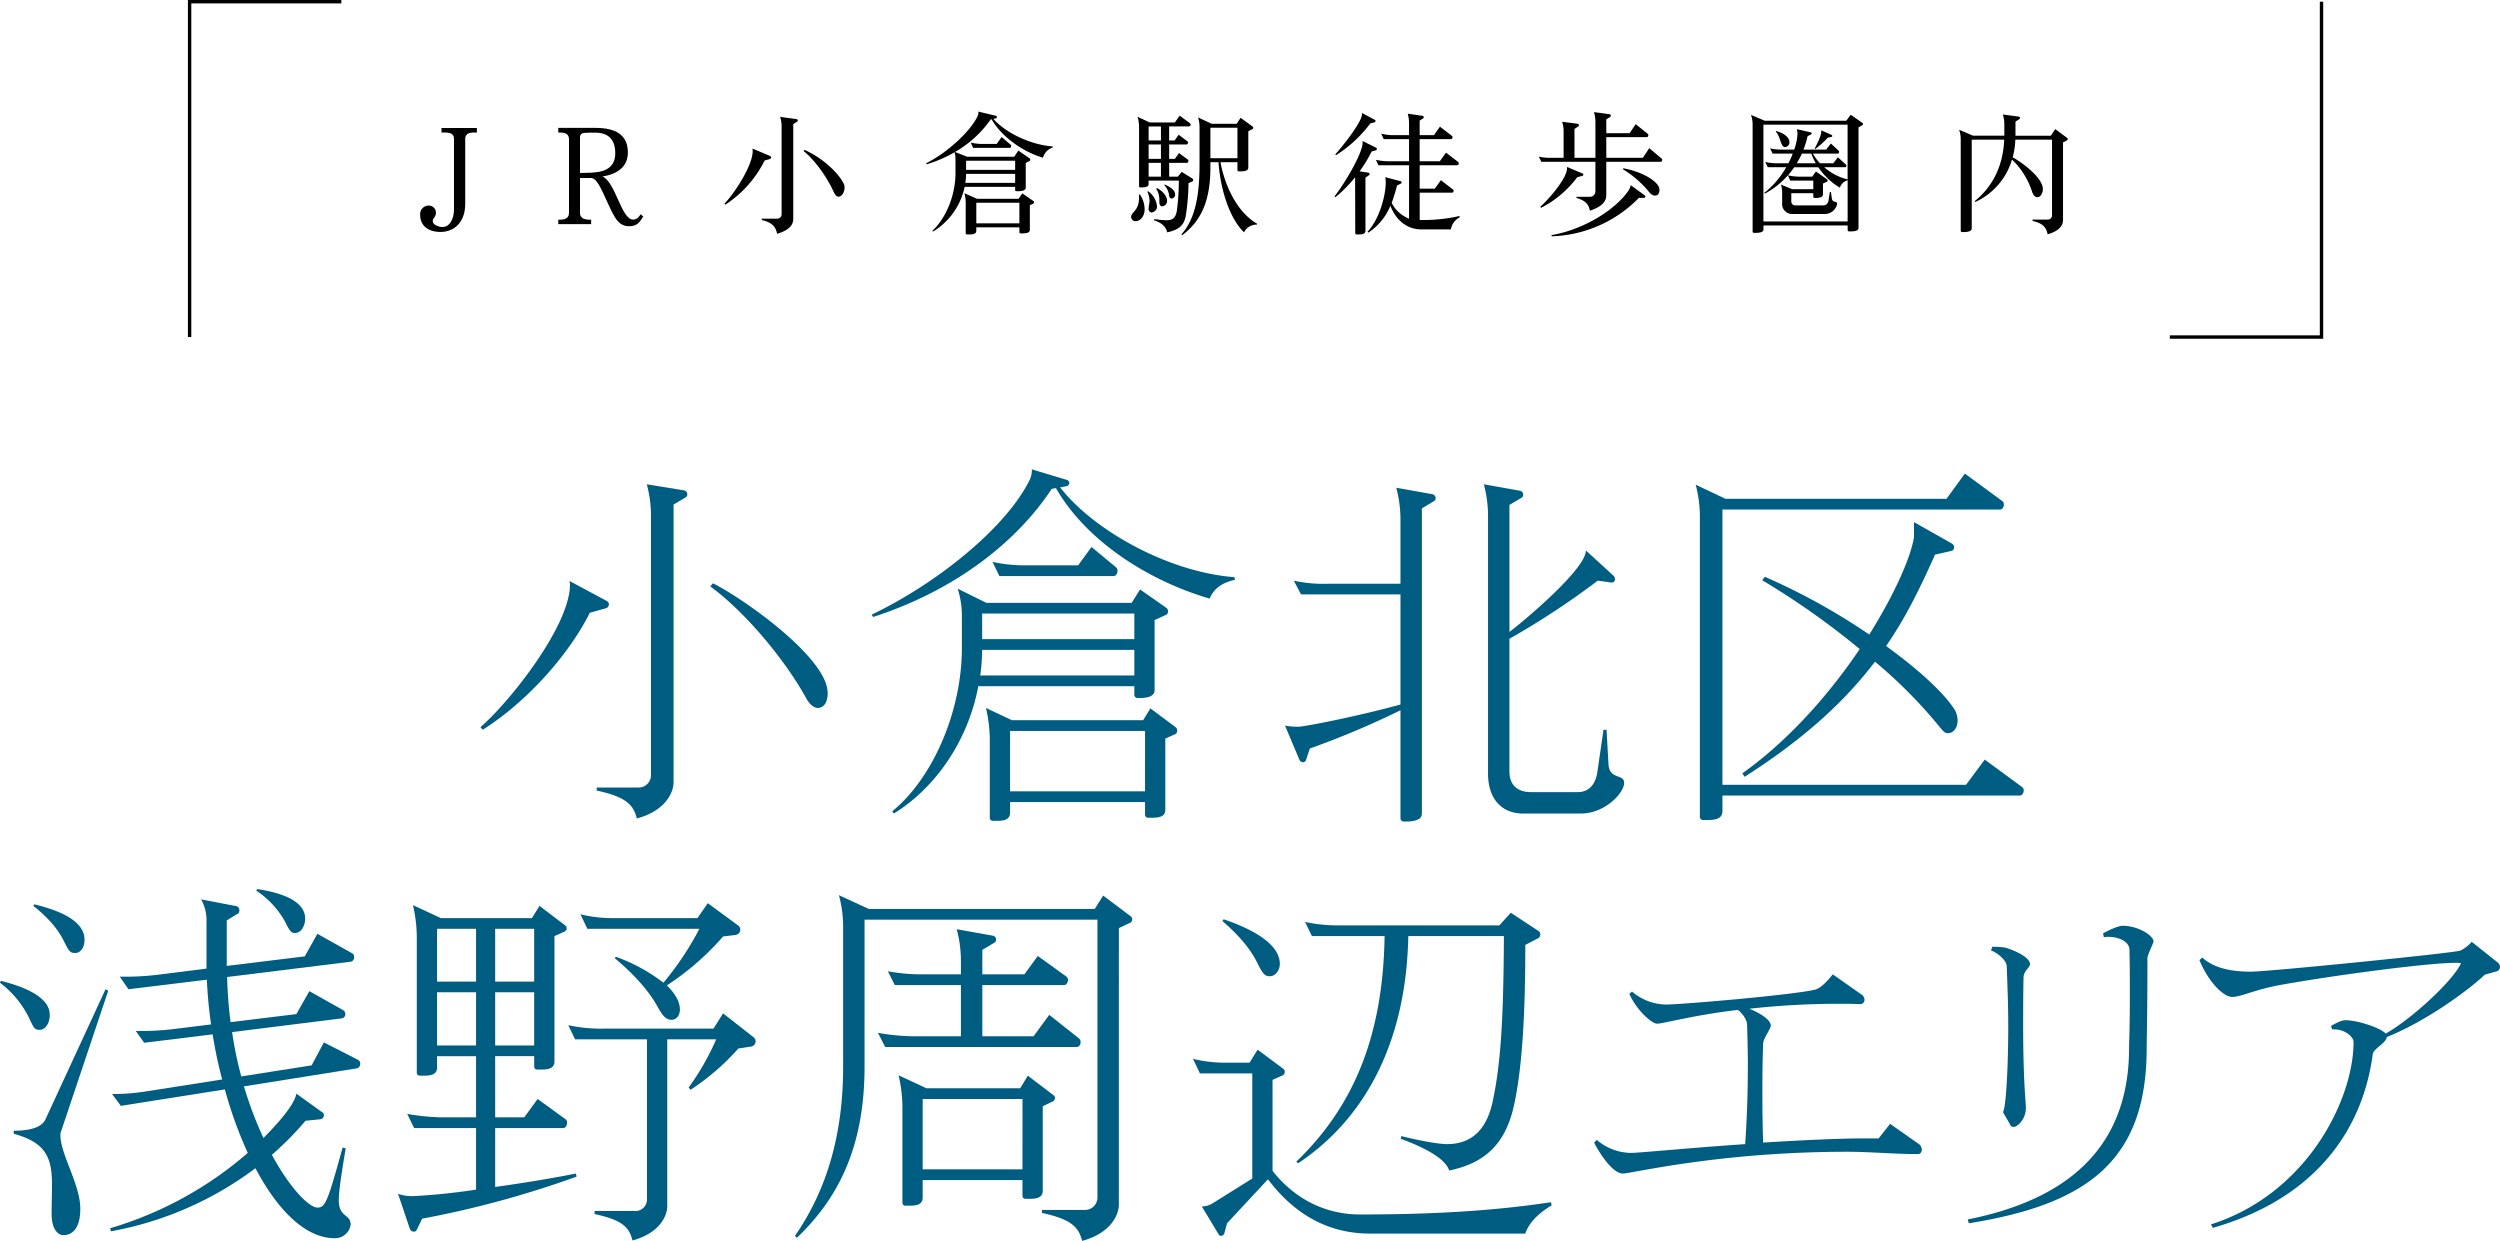 <svg xmlns="http://www.w3.org/2000/svg" width="735.611" height="365.116" viewBox="0 0 735.611 365.116">
  <g id="session01_TXT_pc" transform="translate(-593.631 -1534.168)">
    <path id="パス_135" data-name="パス 135" d="M843.734,310.119l-4.838,1.35c-6.076,12.152-18.228,25.992-31.506,34.431l-.674-.788c8.551-7.314,26.329-29.817,26.329-41.857,0-.45-.113-.787-.113-1.125l10.915,5.851a1.2,1.2,0,0,1,.675,1.013,1.355,1.355,0,0,1-.788,1.125m23.4-32.63-3.6,2.137v81.689c0,3.15-2.475,8.439-10.8,10.689-1.013-3.826-2.813-6.3-11.815-8.214v-.9h12.04a3.646,3.646,0,0,0,3.938-3.6V282.665a36.244,36.244,0,0,0-1.238-9l11.027,1.8a1.186,1.186,0,0,1,.9,1.125,1.026,1.026,0,0,1-.45.9m41.294,60.2a2.723,2.723,0,0,1-2.363,1.8c-1.125,0-2.475-.9-3.6-3.038-5.626-10.239-17.1-24.641-28.13-32.742l.788-.9c8.1,3.939,33.755,21.716,33.755,32.293a6.6,6.6,0,0,1-.45,2.588" transform="translate(-71.713 1403)" fill="#005d82"/>
    <path id="パス_136" data-name="パス 136" d="M1021.282,307.306c-18.115-5.289-36.343-16.991-45.232-32.518l-1.238.225c-10.239,15.528-28.242,29.817-52.546,37.694l-.45-.676c19.691-9.451,39.382-25.654,46.245-39.156a6.717,6.717,0,0,0,.9-3.15v-.451l10.464,3.151a1.146,1.146,0,0,1,.563.9,1.065,1.065,0,0,1-.788.9l-1.913.338c9.339,12.152,31.168,24.866,51.309,26.441l.112.788c-4.163.9-6.3,2.813-7.426,5.514m-12.714,4.725-3.489,1.576V334.2c0,2.363-3.263,2.363-4.95,2.363a.98.98,0,0,1-1.013-1.125v-2.363H953.208c-3.037,16.091-12.6,29.93-24.866,37.469l-.45-.675c12.039-9.789,20.478-29.592,20.478-47.933v-9.9a25.969,25.969,0,0,0-1.237-7.651l8.439,4.164h42.756l2.476-3.939,7.876,5.514a1.276,1.276,0,0,1,.337.9,1.1,1.1,0,0,1-.449,1.012m-9.452,10.352H954.334a55.215,55.215,0,0,1-.563,7.539h45.345Zm0-10.689H954.334v7.539h44.782Zm12.152,35.443-3.038,1.35v20.929c0,2.138-2.026,2.362-3.825,2.362h-1.238c-.563,0-.9-.337-.9-1.012v-3.6H962.548v3.15c0,2.138-2.026,2.363-3.826,2.363h-1.238c-.562,0-.9-.338-.9-1.013V348.487a42.779,42.779,0,0,0-1.125-9l7.651,3.6H1001.7l2.138-3.488,7.539,5.626a1.278,1.278,0,0,1,.337.9,1.1,1.1,0,0,1-.45,1.012m-18.228-46.47H959.4l-2.025-4.163a45.14,45.14,0,0,0,10.239,1.013h14.965l3.938-5.4,7.2,5.963a1.223,1.223,0,0,1,.45,1.013c0,.787-.45,1.575-1.125,1.575m9.226,45.57H962.547v17.778h39.719Z" transform="translate(-71.713 1403)" fill="#005d82"/>
    <path id="パス_137" data-name="パス 137" d="M1087.324,278.613l-3.6,2.138v89.79c0,2.363-3.488,2.363-5.288,2.363-.563,0-1.013-.338-1.013-1.126V340.161a253.832,253.832,0,0,1-26.666,11.252l-1.126,3.375a.942.942,0,0,1-.9.675,1.2,1.2,0,0,1-1.012-.675l-4.276-10.126a18.253,18.253,0,0,0,3.938.337c1.8,0,17.328-3.038,30.042-6.526v-32.4h-29.254l-2.138-4.051a39.877,39.877,0,0,0,10.352.9h21.04v-19.24a36.249,36.249,0,0,0-1.237-9l10.689,1.913a1.185,1.185,0,0,1,.9,1.125,1.024,1.024,0,0,1-.45.9m43.207,91.928h-16.99c-6.864,0-10.352-4.951-10.352-11.7V282.664a36.232,36.232,0,0,0-1.238-9l10.689,1.912a1.185,1.185,0,0,1,.9,1.126,1.026,1.026,0,0,1-.45.9l-3.6,2.138V317.1c3.938-2.926,22.5-18.453,22.5-23.967l8.1,7.426a1.377,1.377,0,0,1,.45,1.013.944.944,0,0,1-1.013,1.013l-4.05-.563a235.406,235.406,0,0,1-25.992,17.1v39.044c0,4.275,2.7,6.076,6.3,6.076h13.84c2.925,0,5.176-1.913,5.738-5.964l1.8-12.377h.9l.562,10.015c.225,4.838,4.613,2.813,4.613,5.626,0,2.925-5.626,9-12.714,9" transform="translate(-71.713 1403)" fill="#005d82"/>
    <path id="パス_138" data-name="パス 138" d="M1259.7,365.252h-87.539v4.614c0,2.475-2.588,2.588-4.727,2.588h-.9a.945.945,0,0,1-1.013-1.013V282.776a36.239,36.239,0,0,0-1.238-9l8.776,4.163h65.036l5.4-7.426,11.027,8.1a1.223,1.223,0,0,1,.45,1.013c0,.787-.45,1.463-1.125,1.463h-81.688V362.1h71.673l5.514-7.426,11.027,8.1a1.39,1.39,0,0,1,.45.9c0,.788-.45,1.575-1.125,1.575m-21.266-18.34c-1.125,0-1.688-1.125-4.389-4.276a141.356,141.356,0,0,0-16.99-16.765c-8.663,11.364-20.366,22.391-38.369,33.868l-.674-1.013c14.064-10.014,25.879-23.741,34.543-36.568a229.413,229.413,0,0,0-28.693-20.253l.788-1.013a188.407,188.407,0,0,1,30.718,16.99c7.538-12.039,12.264-22.841,13.164-28.692V284.8l11.139,6.3a1.238,1.238,0,0,1,.676,1.125,1.083,1.083,0,0,1-.676,1.013l-4.95,1.125c-4.276,9.564-8.552,18.453-14.4,26.892,9.452,6.863,16.878,13.614,20.141,18.678a6.45,6.45,0,0,1,.9,3.263c0,1.688-.9,3.713-2.925,3.713" transform="translate(-71.713 1403)" fill="#005d82"/>
    <path id="パス_139" data-name="パス 139" d="M677.157,434.174h-.338c-1.238,0-1.574-.562-2.813-3.263a28.909,28.909,0,0,0-8.662-10.577l.224-.562c8.213,2.025,14.4,5.288,14.4,9.9v.225c0,2.7-1.575,4.276-2.812,4.276m6.076,30.155a2.186,2.186,0,0,0-.113.9c0,5.514,5.851,14.515,5.851,21.6,0,6.526-2.924,7.764-4.95,7.764s-3.489-2.363-3.489-6.189c0-3.038.114-5.851.114-8.326,0-7.651-1.239-12.6-11.253-15.3v-.9c5.626,0,8.439-1.35,9.339-3.376L696.4,422.247l.788.45Zm4.5-52.771h-.562c-1.125,0-1.577-.562-2.927-3.263-2.025-4.275-5.625-7.876-9.112-10.577l.336-.45c8.326,2.025,14.29,5.064,14.74,9.9v.675c0,2.25-1.35,3.713-2.475,3.713m82.589,33.981-33.194,5.288a110.886,110.886,0,0,0,5.738,15.19c2.477-2.476,9.115-9.339,9.677-13.052l7.651,5.513a1.021,1.021,0,0,1,.451.9,1.177,1.177,0,0,1-1.013,1.125l-4.388.451a92.421,92.421,0,0,1-9.9,10.014c5.4,10.014,11.026,15.527,13.389,15.527,2.25,0,2.926-1.237,7.426-17.665l.9.225c-1.351,8.214-2.026,12.715-2.026,15.3,0,5.064,3.488,4.051,3.488,7.089A4.593,4.593,0,0,1,763.8,495.5c-8.552,0-16.766-8.214-23.292-20.591a100.7,100.7,0,0,1-42.533,18.565l-.224-.9A108.653,108.653,0,0,0,738.254,470.4a121.357,121.357,0,0,1-6.751-18.678l-30.6,4.838-2.588-3.488a61.4,61.4,0,0,0,10.128-.787l22.278-3.488a131.708,131.708,0,0,1-2.812-13.278L707.761,438l-2.475-3.488a78.664,78.664,0,0,0,10.352-.451l11.814-1.462a130.13,130.13,0,0,1-1.237-13.164l-23.066,2.812-2.589-3.713a78.831,78.831,0,0,0,10.352-.45l15.19-1.913v-13.5a12.894,12.894,0,0,0-1.575-6.863l10.577,2.025a1.469,1.469,0,0,1,.451,2.025l-3.489,2.138v13.39l22.953-2.813,3.714-6.639,10.238,5.738a1.143,1.143,0,0,1,.563,1.126,1.244,1.244,0,0,1-1.012,1.35l-36.344,4.5a124.92,124.92,0,0,0,1.013,13.278l19.353-2.363,3.826-6.751,10.014,5.626a1.387,1.387,0,0,1,.564,1.125,1.221,1.221,0,0,1-.9,1.238l-32.406,4.051a106.613,106.613,0,0,0,2.7,13.051l20.7-3.262,3.6-6.752,10.126,5.176a1.144,1.144,0,0,1,.564,1.125,1.326,1.326,0,0,1-1.013,1.351m-18.229-39.832c-1.013,0-1.575-.675-2.7-3.038a26.124,26.124,0,0,0-8.663-9.451l.338-.45c7.988,1.237,13.614,3.712,14.065,8.213v.563c0,1.8-1.013,4.163-3.039,4.163" transform="translate(-71.713 1403)" fill="#005d82"/>
    <path id="パス_140" data-name="パス 140" d="M789.556,489.758l-1.575,3.263a.926.926,0,0,1-.9.562,1.353,1.353,0,0,1-1.125-.787l-3.489-10.352a12.509,12.509,0,0,0,4.5.675,183.906,183.906,0,0,0,18.452-1.912V463.091H787.193l-2.025-4.163a64.569,64.569,0,0,0,10.352,1.012h9.9v-18H793.945v3.376c0,2.138-2.026,2.363-3.826,2.363h-1.238c-.562,0-.9-.338-.9-1.013V406.494a42.779,42.779,0,0,0-1.125-9l8.214,3.825h26.779l2.25-3.6,7.539,5.738a1.026,1.026,0,0,1,.451.9,1.147,1.147,0,0,1-.563.9l-3.038,1.351v36.906c0,2.138-2.026,2.362-3.826,2.362h-1.238c-.562,0-.9-.337-.9-1.012v-2.926H811.047v18H819.6l3.939-5.4,8.214,5.963a1.22,1.22,0,0,1,.45,1.013c0,.787-.45,1.575-1.125,1.575H811.047v17.328c8.214-1.126,16.99-2.588,23.741-3.939l.225.9a291,291,0,0,1-45.457,12.377m15.865-85.289H793.944V420h11.477Zm0,18.678H793.944v15.64h11.477Zm17.1-18.678H811.047V420h11.477Zm0,18.678H811.047v15.64h11.477Zm63.8,15.977-3.713.563a70.605,70.605,0,0,1-14.065,12.152l-.563-.675a75.1,75.1,0,0,0,8.1-14.177h-14.4v49.058c0,3.037-2.362,7.989-10.239,10.126-.9-3.6-2.588-5.963-11.139-7.763v-.9H852a3.408,3.408,0,0,0,3.713-3.375V436.987H834.564l-2.026-4.163a45.562,45.562,0,0,0,10.353,1.012h32.4l2.813-4.5L887,436.311a1.556,1.556,0,0,1,.675,1.238,1.576,1.576,0,0,1-1.35,1.575m-4.5-32.855-3.713.45a79.714,79.714,0,0,1-16.54,14.4c1.8,1.8,3.825,4.275,3.825,7.088,0,2.026-1.237,3.038-2.475,3.038-2.25,0-3.375-2.7-4.388-4.388-3.038-5.288-7.989-10.127-12.264-13.727l.224-.45a50.848,50.848,0,0,1,14.065,7.651,88.55,88.55,0,0,0,10.577-15.865H838.164l-2.025-4.276a39.7,39.7,0,0,0,10.239,1.125H870.57l3.037-4.388,8.889,6.526a1.557,1.557,0,0,1,.676,1.238,1.578,1.578,0,0,1-1.351,1.575" transform="translate(-71.713 1403)" fill="#005d82"/>
    <path id="パス_141" data-name="パス 141" d="M997.934,402.669l-3.375,1.575V485.6c0,3.15-2.476,8.439-10.8,10.689-1.013-3.825-2.813-6.3-11.814-8.214v-.9H984.32a3.646,3.646,0,0,0,3.938-3.6v-81.8H919.734v43.207c0,23.4-7.539,38.593-19.916,50.408l-.562-.563c9.564-13.839,14.177-30.155,14.177-49.845V403.569a36.245,36.245,0,0,0-1.238-9l8.777,4.051h66.5l2.476-3.938,8.213,6.188a1.019,1.019,0,0,1,.338.788,1.182,1.182,0,0,1-.563,1.013m-15.752,36.568H925.81l-2.138-4.163a64.465,64.465,0,0,0,10.352,1.012h14.065V421.009H928.623l-2.026-4.05a52.888,52.888,0,0,0,10.352.9h11.14v-4.275a36.229,36.229,0,0,0-1.238-9l10.689,1.912a1.185,1.185,0,0,1,.9,1.126,1.023,1.023,0,0,1-.45.9l-3.6,2.137v7.2h12.377l3.938-5.4,8.439,6.076a1.388,1.388,0,0,1,.45.9c0,.788-.45,1.575-1.125,1.575H954.39v15.077h15.077l4.613-6.3,8.664,6.863a1.384,1.384,0,0,1,.563,1.125c0,.788-.45,1.463-1.125,1.463m-6.977,15.978-3.037,1.462v24.867c0,2.138-2.026,2.363-3.826,2.363H967.1c-.562,0-.9-.338-.9-1.013v-4.5H936.837v5.175c0,2.138-2.026,2.363-3.826,2.363h-1.237c-.563,0-.9-.337-.9-1.012V456.565a42.706,42.706,0,0,0-1.125-9l8.214,3.825h27.567l2.251-3.713,7.538,5.739a.973.973,0,0,1,.45.787,1.342,1.342,0,0,1-.563,1.013m-9-.675H936.837v20.7H966.2Z" transform="translate(-71.713 1403)" fill="#005d82"/>
    <path id="パス_142" data-name="パス 142" d="M1114.159,494.146h-45.683c-12.039,0-22.053-5.4-30.042-15.977l-12.04,12.939-.787,2.926a1.081,1.081,0,0,1-1.012.788.815.815,0,0,1-.676-.451l-4.95-8.214a6.054,6.054,0,0,0,3.15-.9l11.7-7.314V447h-15.415l-2.025-4.276a39.124,39.124,0,0,0,10.239,1.125h6.413l2.363-3.825,7.539,5.626a1.025,1.025,0,0,1,.45.9,1.182,1.182,0,0,1-.563,1.013l-3.037,1.35v26.779c6.863,8.664,15.977,12.827,25.766,12.827,18.791,0,37.468-.787,56.147-3.6l.225.9c-3.713,2.25-6.639,4.951-7.764,8.326M1039,418.422c-1.463,0-2.025-.563-3.713-3.939-2.363-4.838-6.526-9.114-10.24-12.264l.338-.563c9.564,3.263,16.54,7.651,16.54,13.165,0,1.913-1.35,3.6-2.925,3.6m78.875-11.14-3.713,1.913c0,23.516-1.238,37.131-3.15,46.358-2.476,12.376-8.889,17.89-19.241,20.028-1.125-3.376-6.639-6.527-14.29-9.339l.225-.788c2.925.788,10.239,2.363,13.39,2.363,7.089,0,11.7-4.051,13.5-12.715,2.363-11.139,3.151-24.3,3.263-48.495h-28.13c-.562,29.93-11.814,53.109-32.405,66.836l-.562-.45c17.327-16.653,25.541-37.694,25.991-66.386h-21.378l-2.025-4.163a45.139,45.139,0,0,0,10.239,1.012h46.92l3.375-3.713,8.214,5.4a1.1,1.1,0,0,1,.45,1.013,1.237,1.237,0,0,1-.675,1.125" transform="translate(-71.713 1403)" fill="#005d82"/>
    <path id="パス_143" data-name="パス 143" d="M1229.711,470.742h-.112c-7.2,0-14.065-.675-20.591-.675-37.919,0-63.573,6.413-66.161,6.413-3.151,0-7.314-6.751-8.439-9.113l.788-.788a15.629,15.629,0,0,0,10.014,3.826c2.363,0,17.215-1.463,33.643-2.588.45-6.3.788-14.29.788-23.517,0-3.713-.113-7.538-.225-11.589,0-1.35-1.238-3.263-2.7-4.388-14.065,1.688-22.278,4.163-23.854,4.05-1.463,0-5.963-3.938-8.1-8.776l.787-.675a15.631,15.631,0,0,0,10.015,3.825c4.388,0,37.468-2.813,43.882-4.388,1.8-.45,4.05-3.038,5.176-4.5l8.326,5.851a1.959,1.959,0,0,1,1.013,1.575,1.274,1.274,0,0,1-1.238,1.351c-2.251-.113-4.5-.113-6.639-.113a239.749,239.749,0,0,0-25.992,1.463c3.264,1.35,6.3,3.263,6.3,4.951,0,1.013-2.139,3.6-2.251,5.288-.225,5.851-.225,10.914-.225,15.3,0,5.851.113,10.464.225,13.84,11.027-.676,22.279-1.238,30.493-1.238h3.488l3.375-4.276,8.327,5.851a2.13,2.13,0,0,1,1.012,1.688c0,.788-.45,1.35-1.125,1.35" transform="translate(-71.713 1403)" fill="#005d82"/>
    <path id="パス_144" data-name="パス 144" d="M1297.217,413.133c0,16.428-.226,24.417-.226,26.442,0,32.855-17.1,45.907-52.32,51.533l-.338-1.125c34.543-6.864,47.483-25.654,47.483-50.521,0-1.575.225-5.288.225-15.752,0-3.6,0-7.876-.113-13.053,0-2.475-3.263-3.825-6.076-3.825a5.927,5.927,0,0,0-1.463.113l-.224-1.125c1.237-.788,4.5-2.251,5.738-2.251,4.613,0,9.114,2.925,9.114,4.613,0,.451-1.8,3.938-1.8,4.951m-36.456,5.626c-.113,5.289-.113,9.789-.113,13.727,0,17.328.788,22.391.788,24.754,0,3.376-2.588,5.514-3.488,5.514a1.069,1.069,0,0,1-1.125-.676l-2.138-3.713c.787-.675,1.575-11.477,1.575-25.654,0-5.4-.225-11.364-.45-17.327-.112-1.8-3.151-4.164-4.613-4.5l.337-1.125a26.814,26.814,0,0,1,3.826.225c3.263,1.012,7.314,2.925,7.314,4.95,0,.788-1.913,2.026-1.913,3.826" transform="translate(-71.713 1403)" fill="#005d82"/>
    <path id="パス_145" data-name="パス 145" d="M1400.055,416.959l-3.6,1.013c-3.376,3.375-16.2,13.277-28.8,18.34-.338,2.025-3.939,3.263-4.164,5.176-2.7,20.366-15.19,41.857-47.032,50.971l-.563-1.013c28.242-9,41.969-36.681,41.969-53.671,0-1.575-2.588-3.713-5.625-3.713h-.676l-.337-1.013c1.238-.675,2.925-1.688,4.275-1.688,3.489,0,10.352,2.251,11.815,3.938,7.764-4.388,19.916-15.64,22.166-20.7a6.969,6.969,0,0,0-1.8-.113c-7.539,0-33.868,3.376-51.534,6.527-7.763,1.462-11.364,3.488-13.952,3.488h-.113c-2.362,0-6.751-4.051-9.564-10.8l.788-.788c2.813,2.476,6.976,4.163,14.29,4.163,5.288,0,59.86-5.513,61.66-6.188a10.633,10.633,0,0,0,3.376-2.588l7.651,6.076a1.759,1.759,0,0,1,.675,1.35,1.435,1.435,0,0,1-.9,1.238" transform="translate(-71.713 1403)" fill="#005d82"/>
    <path id="パス_146" data-name="パス 146" d="M805.2,170.16c-1.365,0-2.964.078-2.964,1.911v18.994c0,5.577-3.315,8.346-7.255,8.346-4.212,0-6.006-2.34-6.006-4.992a2.533,2.533,0,0,1,2.457-2.769,2.093,2.093,0,0,1,2.185,2.106c-.04,1.365-.937,1.6-.937,2.418,0,1.248,1.912,1.794,2.848,1.794,2.027,0,3.393-2.184,3.393-5.265v-20.71c0-1.677-1.521-1.833-2.808-1.833h-.859v-1.326h10.414v1.326Z" transform="translate(-71.713 1403)"/>
    <path id="パス_147" data-name="パス 147" d="M850.4,197.734c-1.795,0-3.12-.936-4.213-2.808-2.379-3.939-4.563-11.388-6.864-11.388h-3.315v10.3c0,1.872,1.872,1.989,3.276,1.989v1.287h-9.672v-1.287c1.443,0,3.159-.117,3.159-2.028V172.149c0-1.95-1.677-1.989-3.159-1.989v-1.365h10.881c6.552,0,9.595,2.418,9.595,7.255,0,4.094-2.926,6.317-7.489,7.059,3.822,1.521,5.578,12.675,9.01,12.675,1.092,0,1.676-.663,2.261-1.6l.742.741c-1.248,1.872-1.911,2.808-4.212,2.808M840.492,170.2c-.312,0-2.964,0-3.12.078-.975.039-1.365.468-1.365,1.443v10.335c.819,0,3.588-.039,4.29-.155,3.627-.273,6.084-1.872,6.084-5.656,0-4.251-2.262-6.045-5.889-6.045" transform="translate(-71.713 1403)"/>
    <path id="パス_148" data-name="パス 148" d="M891.893,177.96l-1.56.429a33.029,33.029,0,0,1-11.544,12.987l-.273-.312c2.886-2.886,8.307-11.194,8.307-15.445a3.947,3.947,0,0,0-.078-.741l5.187,2.184a.423.423,0,0,1,.273.43.508.508,0,0,1-.312.468m7.995-11-1.13.741v27.925c0,1.56-1.054,3.276-4.759,4.329-.39-1.989-1.326-3.275-4.524-4.056v-.39h4.485a1.286,1.286,0,0,0,1.365-1.248v-25.9a8.847,8.847,0,0,0-.429-2.808l4.837.663a.415.415,0,0,1,.351.39.464.464,0,0,1-.2.351M912.1,189.036c-.468,0-.936-.351-1.365-1.248-1.794-3.978-5.3-9.243-8.931-12.169l.273-.351c6.006,2.692,10.569,7.528,11.7,10.336a5.285,5.285,0,0,1,.078.78c0,.9-.585,2.652-1.755,2.652" transform="translate(-71.713 1403)"/>
    <path id="パス_149" data-name="パス 149" d="M972.235,177.57c-6.046-1.755-12.247-6.279-15.133-11.31l-.234.039a32.838,32.838,0,0,1-10.53,9.594l3.588,1.4h13.845l1.209-1.833,3.354,2.34a.494.494,0,0,1,.156.351.48.48,0,0,1-.2.39l-1.131.585v7.254c0,.975-1.482,1.053-2.379,1.053h-.312a.389.389,0,0,1-.429-.429v-.858H949.185a20.189,20.189,0,0,1-9.282,13.144l-.2-.234c4.135-3.822,6.786-10.648,6.786-16.927v-3.9a7.346,7.346,0,0,0-.273-2.262,38.782,38.782,0,0,1-8.189,3.549l-.157-.312c6.67-3.354,13.3-9.789,15.172-13.963a2.51,2.51,0,0,0,.2-.936A.763.763,0,0,0,953.2,164l5.226,1.248a.342.342,0,0,1,.234.351.351.351,0,0,1-.273.391l-.741.155c3.432,3.94,10.686,7.606,17.434,8.113l.039.312a4.349,4.349,0,0,0-2.886,3m-2.808,13.495-1.054.507v7.215c0,.975-1.287,1.053-2.223,1.053h-.468a.368.368,0,0,1-.39-.39v-1.4H952.617V199.1c0,.975-1.17,1.053-2.106,1.053h-.624a.367.367,0,0,1-.39-.39V190.83a10.17,10.17,0,0,0-.39-2.808l3.705,1.638h12.246l1.092-1.6,3.277,2.263a.381.381,0,0,1,.155.351.455.455,0,0,1-.155.39m-5.383-8.737h-14.43a14.9,14.9,0,0,1-.234,2.652h14.664Zm0-3.861H949.613v2.691h14.431Zm-1.6-3.783H951.681l-.7-1.56a13.758,13.758,0,0,0,3.549.39h4.095l1.443-2.028,2.652,2.262a.423.423,0,0,1,.156.351c0,.273-.156.585-.429.585m2.847,16.146H952.617v6.045h12.675Z" transform="translate(-71.713 1403)"/>
    <path id="パス_150" data-name="パス 150" d="M999.455,196.252a1.314,1.314,0,0,1-1.287-1.209c0-1.56,2.341-1.717,2.341-5.812,0-.234-.04-.507-.04-.78l.273-.078a7.838,7.838,0,0,1,1.4,4.329c0,2.107-1.248,3.55-2.692,3.55m16.654-11.662-1.053.468a66.141,66.141,0,0,1-.78,9.477c-.468,2.575-1.521,4.135-5.5,4.993-.312-1.365-1.131-2.613-3.861-3.549l.077-.351a31.373,31.373,0,0,0,3.55.351h.117c1.872,0,2.652-.9,2.964-2.769a64,64,0,0,0,.585-8.893h-8.892v1.014c0,.9-1.132.975-1.99.975h-.467c-.2,0-.351-.117-.351-.39V168.483a9.26,9.26,0,0,0-.469-2.965l3.589,1.678h7.41l1.443-1.99,3,2.223a.544.544,0,0,1,.2.391.52.52,0,0,1-.468.546h-5.85V172.5h1.6l1.209-1.677,2.535,1.911a.48.48,0,0,1,.2.39c0,.273-.2.546-.429.546h-5.109v4.251h1.677l1.209-1.716,2.613,1.911a.452.452,0,0,1,.156.39c0,.273-.156.585-.429.585h-5.226v4.056h2.535l1.17-1.4,3.12,1.95a.61.61,0,0,1,.234.468.474.474,0,0,1-.312.429m-12.013,9.088a1.032,1.032,0,0,1-.779-1.092c0-.9.273-1.483.273-2.38a7.007,7.007,0,0,0-.624-2.612l.233-.157a6.387,6.387,0,0,1,2.575,4.29,1.746,1.746,0,0,1-1.678,1.951m2.848-25.312h-3.627V172.5h3.627Zm0,5.3h-3.627v4.251h3.627Zm0,5.421h-3.627v4.056h3.627Zm.39,12.793c-.508,0-.858-.391-.858-1.327v-.506a5.783,5.783,0,0,0-.936-3.354l.2-.2c1.794.858,2.963,2.457,3,3.666a1.567,1.567,0,0,1-1.4,1.717m2.769-2.3c-.468,0-.7-.234-.819-1.248a5.226,5.226,0,0,0-1.365-2.691l.117-.194c1.872.857,3.081,1.715,3.081,3a1.139,1.139,0,0,1-1.014,1.131m25.078,7.684a4.045,4.045,0,0,0-3.783,2.262c-4.329-4.1-6.982-12.793-7.528-20.632h-2.379v1.287c0,8.112-1.6,15.211-8.307,20.2l-.234-.234c4.134-4.6,5.343-11.661,5.343-20.593V168.522a10.1,10.1,0,0,0-.429-2.808l3.978,1.872h7.372l1.17-1.756,3.51,2.575a.481.481,0,0,1,.195.39.47.47,0,0,1-.195.351l-1.248.624v10.686c0,1.053-1.365,1.131-2.3,1.131h-.506a.39.39,0,0,1-.39-.39v-2.3h-4.993c1.131,6.24,4.525,14.47,10.765,18.1Zm-5.733-28.51h-7.956v8.97h7.956Z" transform="translate(-71.713 1403)"/>
    <path id="パス_151" data-name="パス 151" d="M1070.24,175.386l-1.287.351a43.326,43.326,0,0,1-3.549,5.85l2.574.391a.392.392,0,0,1,.351.428.353.353,0,0,1-.156.312l-1.053.7V199.1c0,.975-1.092,1.053-1.989,1.053h-.624a.391.391,0,0,1-.39-.39l-.039-16.459a37.766,37.766,0,0,1-5.811,5.89l-.234-.273c2.145-2.574,8.268-12.364,8.268-15.835,0-.156-.039-.312-.039-.429l4.017,1.989a.321.321,0,0,1,.195.312.489.489,0,0,1-.234.429m-.429-8.229-1.248.312a37.987,37.987,0,0,1-10.1,9.36l-.2-.273c1.677-1.755,7.839-9.438,7.839-11.778a1.329,1.329,0,0,0-.039-.39l3.861,2.067a.355.355,0,0,1,.156.312.375.375,0,0,1-.273.39m22.426,31.513h-8.58c-4.291,0-7.488-2.613-9.2-6.942a17.3,17.3,0,0,1-6.474,7.878l-.273-.234c3.627-3.783,5.383-10.881,5.383-14.47a5.413,5.413,0,0,0-.157-1.6l4.525,1.171a.369.369,0,0,1,.312.351.462.462,0,0,1-.2.35l-1.169.585a45.66,45.66,0,0,1-1.561,5.11,9.785,9.785,0,0,0,5.11,4.641V179.794h-9.009l-.742-1.6a18.379,18.379,0,0,0,3.549.429h6.2V172.11h-7.45l-.741-1.6a15.246,15.246,0,0,0,3.55.429h4.641v-3.51a10.17,10.17,0,0,0-.39-2.808l4.329.624a.454.454,0,0,1,.39.429.465.465,0,0,1-.195.351l-1.014.624v4.29h4.212l1.755-2.5,3.549,2.73a.424.424,0,0,1,.156.351c0,.273-.156.585-.429.585h-9.243v6.513H1089l1.833-2.535,3.549,2.73a.542.542,0,0,1,.2.391.534.534,0,0,1-.468.585h-11.037v6.9h4.446l1.794-2.5,3.549,2.73a.478.478,0,0,1,.2.39c0,.273-.2.546-.429.546h-9.555V195.9a48.73,48.73,0,0,0,11.7-1.17l.117.351a5.025,5.025,0,0,0-2.652,3.588" transform="translate(-71.713 1403)"/>
    <path id="パス_152" data-name="パス 152" d="M1154.013,178.779h-16.03v9.867c0,1.716-1.248,3.354-4.835,4.524-.274-1.833-1.4-3.081-3.94-3.744v-.351h3.9a1.607,1.607,0,0,0,1.677-1.638v-8.658h-15.912l-.741-1.521a15.227,15.227,0,0,0,3.549.351h3.744v-7.84A8.6,8.6,0,0,0,1125,167l4.563.585a.418.418,0,0,1,.351.429.38.38,0,0,1-.156.351l-1.131.741v8.5h6.162V166.961a10.152,10.152,0,0,0-.428-2.808l4.6.624a.419.419,0,0,1,.351.429.379.379,0,0,1-.157.351l-1.17.741v4.056h6.865l1.794-2.652,3.549,2.847a.452.452,0,0,1,.156.39c0,.273-.156.585-.429.585h-11.935v6.085h10.765l1.872-2.847,3.666,3.081a.581.581,0,0,1,.156.351c0,.273-.156.585-.429.585m-23.05,4.134-1.521.39a30.756,30.756,0,0,1-10.647,9.009l-.234-.312c2.145-1.833,7.878-8.268,7.878-11.349V180.3l4.563,1.911a.327.327,0,0,1,.234.312.387.387,0,0,1-.273.39m18.136,6.474h-1.521a37.438,37.438,0,0,1-25.663,11.311l-.039-.351c9.75-1.678,18.916-7.645,22.621-13.066a4.392,4.392,0,0,0,.663-1.638l4.173,3.042a.481.481,0,0,1,.156.312.391.391,0,0,1-.39.39m3.237-.663c-.858-.078-1.209-.351-2.34-1.755a29.959,29.959,0,0,0-7.138-6.006l.157-.273c5.538,1.014,9.867,3.666,10.53,5.733a2.526,2.526,0,0,1,.078.741c0,1.014-.585,1.56-1.287,1.56" transform="translate(-71.713 1403)"/>
    <path id="パス_153" data-name="パス 153" d="M1213.293,168.015l-1.092.624V198.2c0,.975-1.365,1.053-2.262,1.053h-.507a.409.409,0,0,1-.429-.429V197.5h-24.766v1.17c0,.936-1.4,1.014-2.34,1.014h-.468a.367.367,0,0,1-.39-.39V167.742a8.569,8.569,0,0,0-.468-2.769l4.017,1.716h24.025l1.287-1.755,3.432,2.379a.465.465,0,0,1,.195.351.417.417,0,0,1-.234.351M1209,184.2a3.461,3.461,0,0,0-2.3,2.183,19.924,19.924,0,0,1-6.318-6.005h-7.1a27.665,27.665,0,0,1-1.833,2.378,15.247,15.247,0,0,0,3.55.391h3.587l1.093-1.521,3.237,2.3a.343.343,0,0,1,.2.351.375.375,0,0,1-.2.352l-1.17.545v3.16c0,1.092-1.677,1.092-2.457,1.092a.381.381,0,0,1-.391-.429v-.975h-6.474v2.34a1.165,1.165,0,0,0,1.248,1.248h8.035a1.588,1.588,0,0,0,1.677-1.56l.39-2.379h.312l.273,1.911c.195,1.326,1.56.663,1.56,1.56a3.736,3.736,0,0,1-3.627,3h-9.829a2.934,2.934,0,0,1-2.73-3.2v-2.925a7.961,7.961,0,0,0-.351-2.536l3.315,1.366h6.2v-2.535h-6.786l-.7-1.561a23.629,23.629,0,0,1-6.747,5.383l-.2-.195a26.553,26.553,0,0,0,6.474-7.566h-5.421l-.78-1.56a13.758,13.758,0,0,0,3.549.39h3.276a23.076,23.076,0,0,0,1.288-2.848h-5.929l-.741-1.521a15.777,15.777,0,0,0,3.588.351h3.51a16.157,16.157,0,0,0,.975-4.68,5.988,5.988,0,0,0-.2-1.326l4.135.936a.366.366,0,0,1,.234.312.293.293,0,0,1-.157.273l-1.052.546a26.69,26.69,0,0,1-1.209,3.939h6.669l1.4-1.794,2.262,2.106a.5.5,0,0,1,.156.39.441.441,0,0,1-.429.468h-7.293a13.478,13.478,0,0,0,2.106,2.848h3.9l1.365-1.756,2.34,2.145a.446.446,0,0,1-.234.781h-6.123a16.208,16.208,0,0,0,6.864,3.587V167.859h-24.766V196.33H1209Zm-18.526-9.751c-1.209-.117-1.287-3.315-2.613-4.524l.117-.195c2.418.624,3.9,1.989,3.9,3.237v.039a1.383,1.383,0,0,1-1.4,1.443m7.839,1.911h-2.769a28.413,28.413,0,0,1-1.521,2.848h5.617a15.552,15.552,0,0,1-1.327-2.848m5.812-4.875-.975.2a25.262,25.262,0,0,1-3.667,3.315l-.194-.156c.624-1.092,1.95-3.666,1.95-5.031a.761.761,0,0,0-.039-.312l3,1.326a.471.471,0,0,1,.273.351c0,.156-.117.273-.351.312" transform="translate(-71.713 1403)"/>
    <path id="パス_154" data-name="パス 154" d="M1273.549,172.461l-1.17.624v22.777c0,1.482-.9,3.2-4.524,4.251-.43-2.067-1.405-3.237-4.447-3.939v-.39h4.408a1.252,1.252,0,0,0,1.326-1.248v-22.27h-10.8a22.186,22.186,0,0,1-.78,5.187c2.535,1.365,8.892,5.928,8.892,9.4,0,.9-.546,2.34-1.637,2.34-.586,0-1.171-.468-1.56-1.677a22.785,22.785,0,0,0-5.89-9.4,19.9,19.9,0,0,1-10.8,12.481l-.156-.273c5.46-4.368,8.346-10.648,8.658-18.058h-9.555v26.092c0,1.014-1.56,1.092-2.458,1.092h-.35a.409.409,0,0,1-.429-.429V172.149a8.788,8.788,0,0,0-.469-2.808l4.1,1.755h9.2v-3.432a10.109,10.109,0,0,0-.429-2.808l4.68.624a.45.45,0,0,1,.351.39.41.41,0,0,1-.195.351l-1.131.741V171.1h10.414l1.287-1.95,3.51,2.613a.424.424,0,0,1,.156.351.373.373,0,0,1-.2.351" transform="translate(-71.713 1403)"/>
    <path id="パス_155" data-name="パス 155" d="M721.137,230.345V131.668h44.64" transform="translate(-71.713 1403)" fill="none" stroke="#000" stroke-miterlimit="10" stroke-width="1"/>
    <path id="パス_156" data-name="パス 156" d="M1348.439,131.668v98.677H1303.8" transform="translate(-71.713 1403)" fill="none" stroke="#000" stroke-miterlimit="10" stroke-width="1"/>
  </g>
</svg>
